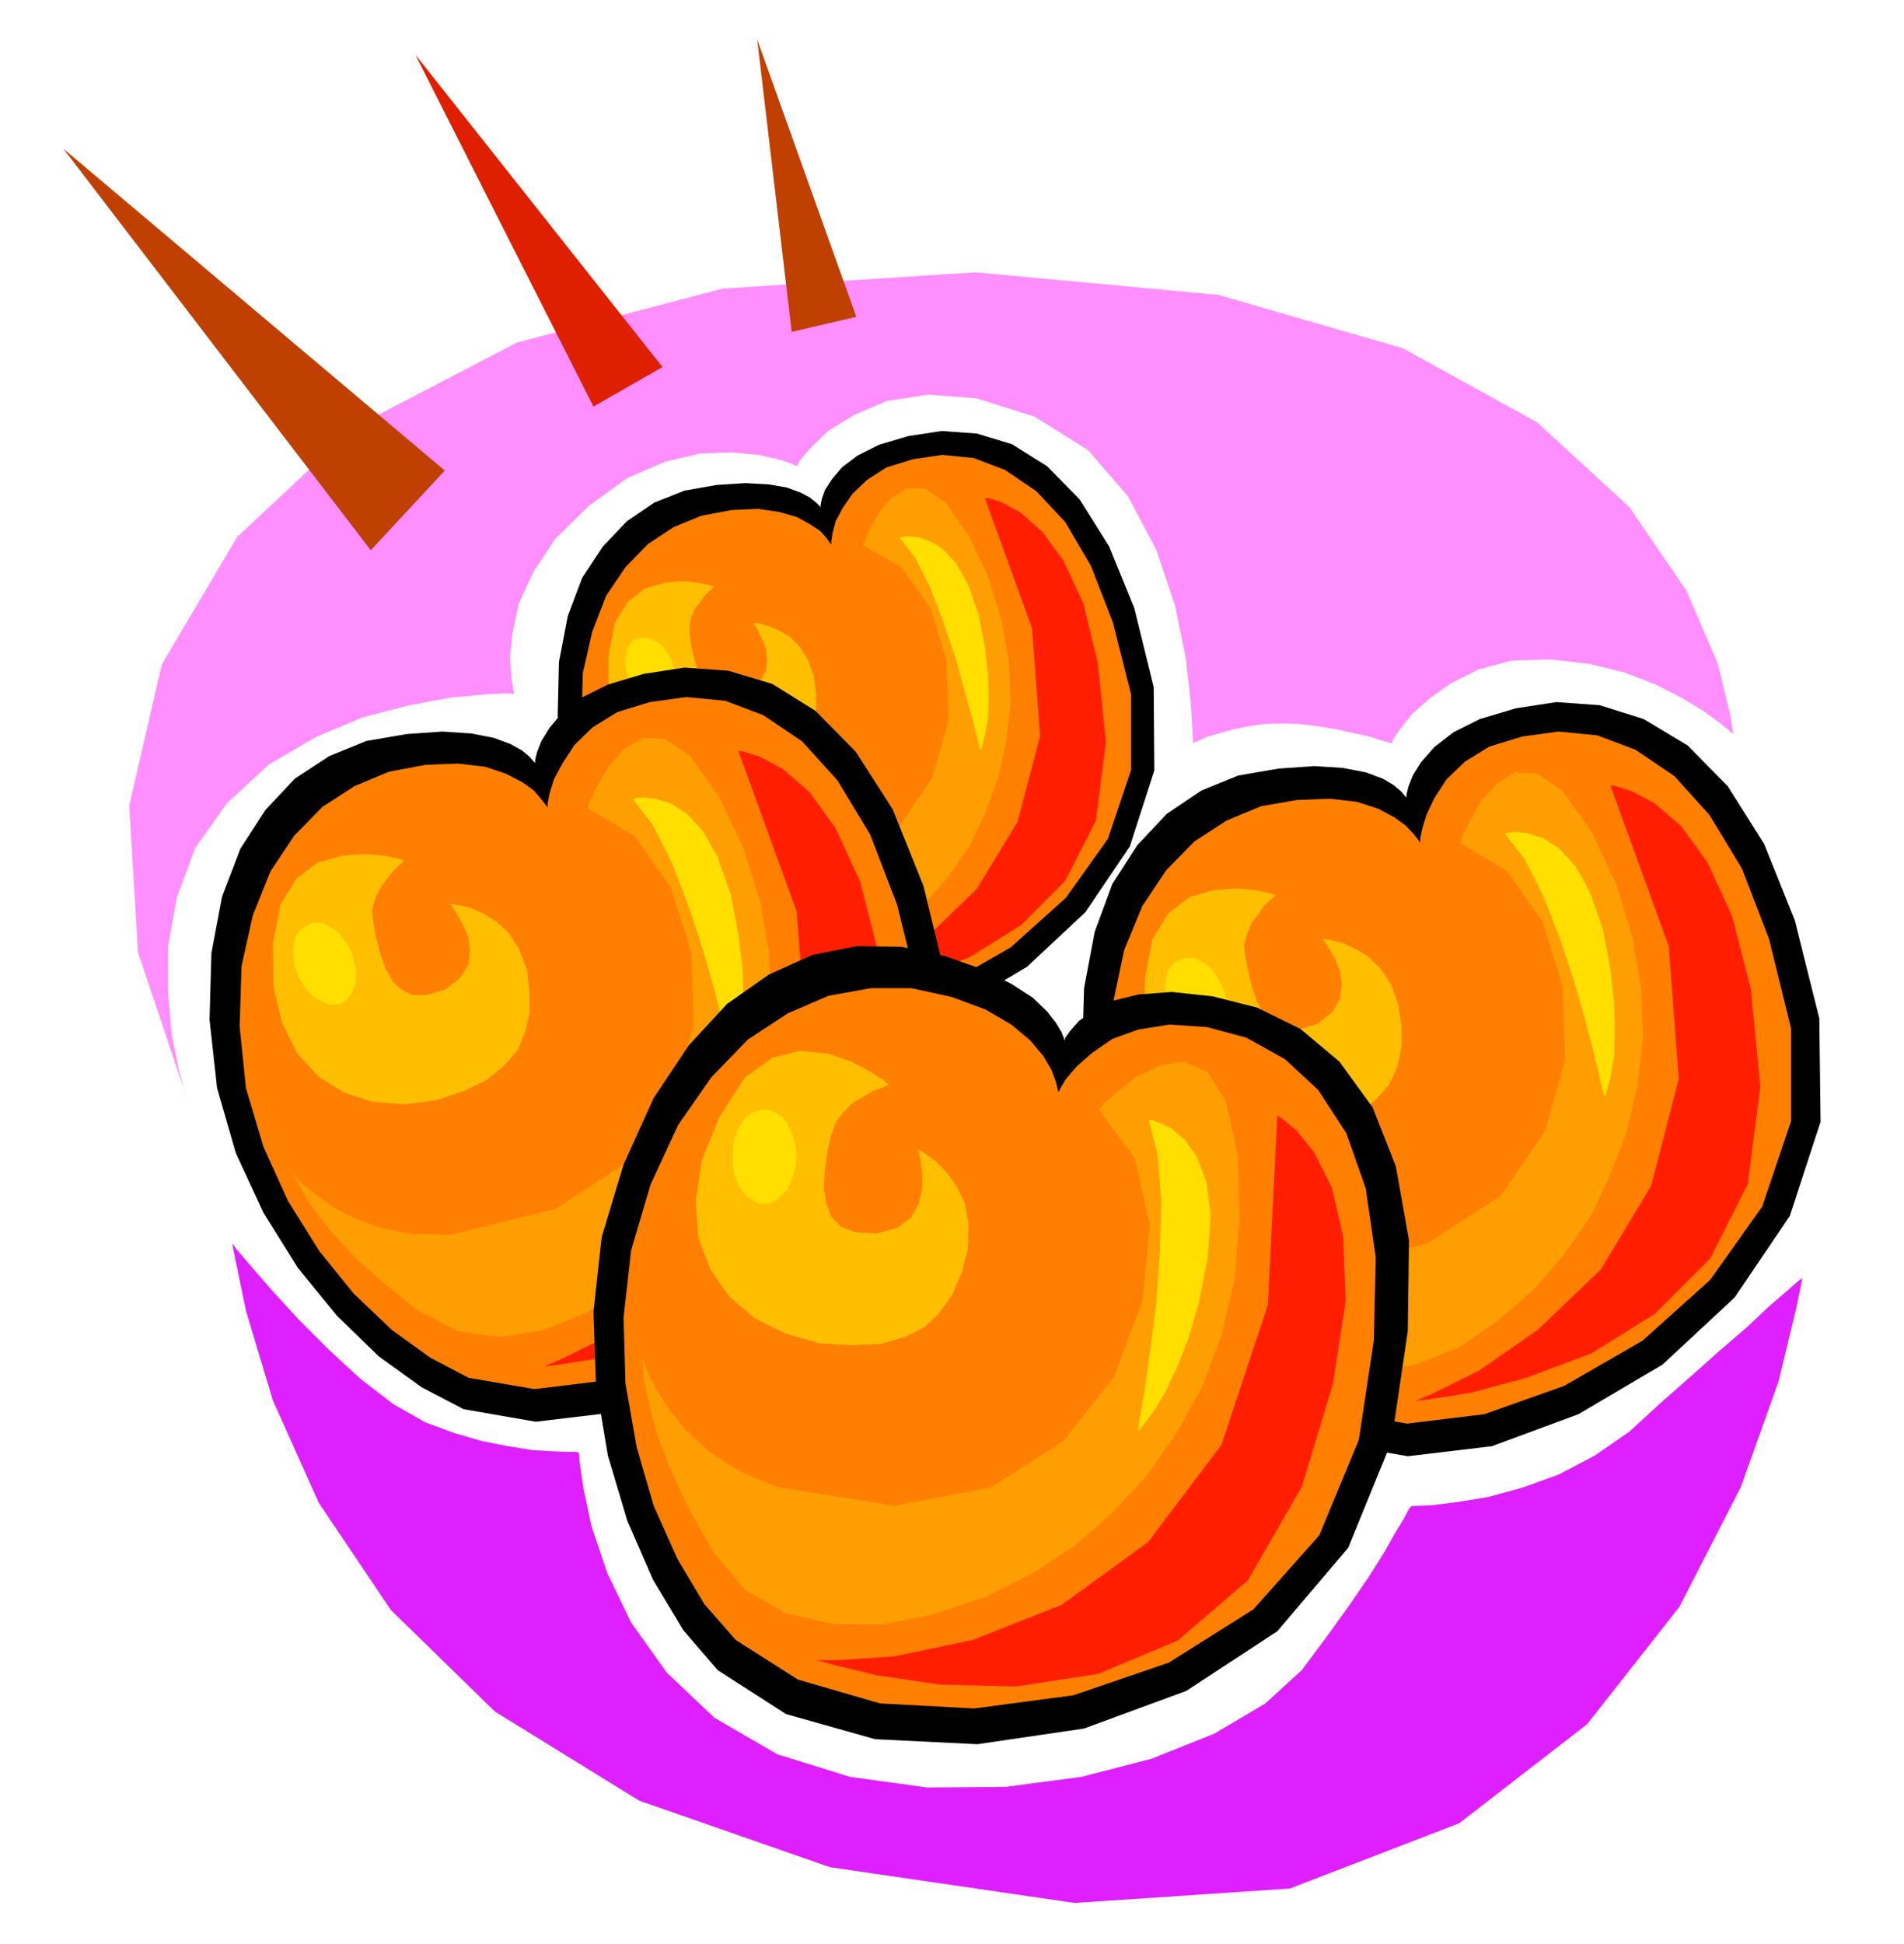 <svg xmlns="http://www.w3.org/2000/svg" width="490.455" height="500.752" fill-rule="evenodd" stroke-linecap="round" preserveAspectRatio="none" viewBox="0 0 3035 3099"><style>.brush1{fill:#000}.pen1{stroke:none}.brush2{fill:#ff8000}.brush3{fill:#ff1f00}.brush4{fill:#ffbf00}.brush5{fill:#ffde00}.brush6{fill:#ff9e00}.brush9{fill:#bf4000}</style><path d="m1216 1642-54-28-55-40-54-52-50-61-45-71-35-78-25-84-9-88 2-85 14-73 23-61 33-50 38-40 44-30 48-19 51-9 46-3 37 2 29 5 22 8 15 8 10 8 5 5 2 3v-4l2-10 5-14 11-17 16-19 25-19 34-17 47-14 53-8 56 4 56 17 56 35 52 53 47 75 40 98 31 126 1 133-39 121-71 105-93 87-108 64-112 40-108 13-93-16z" class="pen1 brush1"/><path d="m1222 1602-50-26-49-36-49-46-44-55-41-64-31-70-22-76-9-79 2-77 15-66 22-57 31-46 36-37 41-27 44-18 48-9 42-2 34 5 28 8 22 12 15 10 10 11 5 7 3 4v-5l2-13 5-19 11-21 16-23 23-22 31-20 42-13 47-7 50 5 50 19 50 34 46 49 41 70 35 90 29 115v120l-37 110-67 94-88 79-101 58-104 37-99 12-85-15z" class="pen1 brush2"/><path d="M1570 794h7l21 7 29 16 34 30 34 46 32 69 23 95 13 126-16 125-49 96-71 71-82 51-84 32-72 18-52 8-19 3 22-10 59-29 77-53 81-78 65-107 36-137-13-172-75-207z" class="pen1 brush3"/><path d="m1139 936-7-3-18-4-26-3-29 3-31 9-27 21-21 34-10 52v55l12 47 19 37 28 30 32 21 37 12 39 3 42-5 36-12 30-15 23-18 17-20 10-23 6-24v-28l-4-28-10-27-13-20-16-16-16-9-17-7-13-4-9-1h-3l2 2 6 9 6 13 7 17 2 17-2 18-10 17-19 16-25 7h-18l-15-7-11-12-9-17-6-18-5-20-3-20-1-16 3-15 5-13 9-11 7-11 8-7 5-5 3-1z" class="pen1 brush4"/><path d="m1017 1019 6-3 8 1 8 2 8 4 7 5 7 8 5 8 6 11 2 10 3 10-1 10v10l-3 7-3 8-6 5-5 5-8 1h-8l-9-3-7-3-8-7-6-7-6-9-4-9-4-11-2-10-1-10 2-9 2-9 4-7 5-6 8-2z" class="pen1 brush5"/><path d="m1376 869 3-9 9-20 14-25 20-22 24-15 29 1 33 23 37 53 31 67 21 68 11 66 3 65-7 61-13 59-21 56-25 52-34 49-41 46-47 41-50 34-54 22-55 9-54-8-52-25-47-38-36-33-29-30-20-26-15-22-9-15-5-10-1-3 3 3 9 10 16 13 23 17 28 14 35 13 41 7 48 2 135-33 95-62 57-84 26-92-3-95-26-84-46-65-61-35z" class="pen1 brush6"/><path d="m1434 857 3-1 11-1 15 1 20 7 20 12 21 23 19 33 17 49 10 51 5 45 1 37-1 31-4 23-4 17-3 10-1 4-3-13-8-32-13-47-15-55-20-59-21-55-24-48-25-32z" class="pen1 brush5"/><path d="m2129 2301-67-35-68-49-67-65-62-76-56-88-43-95-30-104-11-109 3-105 17-90 28-76 40-62 47-50 55-37 59-24 64-11 57-4 46 3 36 7 27 10 17 10 12 10 6 7 3 3v-5l3-12 7-18 13-21 21-24 31-24 42-21 57-17 65-10 69 5 70 22 70 42 64 65 58 92 49 122 39 156 2 165-49 150-88 130-115 107-134 79-138 51-134 16-115-20z" class="pen1 brush1"/><path d="m2138 2251-61-31-62-45-61-58-55-68-50-80-40-86-27-94-11-98 4-96 17-81 29-70 38-57 45-46 51-33 55-23 58-10 52-2 43 5 34 11 26 14 18 13 13 14 7 9 3 4v-7l3-15 7-23 13-27 19-29 29-28 39-24 52-16 58-8 62 6 61 23 62 42 56 62 52 86 43 112 35 142v148l-46 136-83 117-108 97-125 72-127 45-123 15-105-18z" class="pen1 brush2"/><path d="m2567 1252 9 1 25 8 36 19 43 37 42 58 39 85 30 117 15 155-20 155-60 119-88 88-101 63-104 39-89 24-64 10-24 3 28-12 73-36 95-66 100-96 80-133 44-170-16-212-93-256z" class="pen1 brush3"/><path d="m2034 1427-9-3-22-5-33-3-36 3-38 11-33 25-26 42-12 64 1 68 14 58 24 47 34 37 40 25 46 15 48 4 51-6 45-16 37-18 28-22 21-24 13-28 7-31v-33l-5-35-12-34-17-25-20-19-20-12-20-9-16-4-11-2h-4l2 3 8 12 9 16 8 20 3 21-3 23-12 21-24 19-30 9h-23l-18-9-14-14-11-21-8-23-6-25-5-24-2-19 5-18 7-17 11-14 9-13 9-9 7-6 3-2z" class="pen1 brush4"/><path d="m1882 1530 8-3h10l9 2 10 6 8 6 9 9 7 11 7 13 3 12 3 13v24l-4 10-4 9-7 7-7 6-10 1h-10l-10-4-9-4-9-8-8-9-8-11-5-11-5-14-2-12-1-12 2-11 2-11 6-9 6-7 9-3z" class="pen1 brush5"/><path d="m2328 1344 3-11 12-24 17-31 25-28 30-19 36 2 40 28 46 65 39 83 26 84 14 82 3 80-9 76-17 73-26 68-31 65-41 60-50 58-59 51-62 42-68 27-67 12-68-10-64-32-58-46-45-41-35-38-25-31-18-27-11-20-6-13-1-3 3 4 12 12 20 17 28 20 35 18 43 16 50 9 59 1 167-41 117-76 71-103 32-114-4-116-32-104-57-81-74-44z" class="pen1 brush6"/><path d="m2399 1329 4-2 13-1 19 2 25 8 25 16 26 28 23 41 21 60 12 63 6 55 1 46-1 39-5 29-5 21-4 12-1 5-4-16-9-39-15-59-19-67-24-73-27-69-30-59-31-40z" class="pen1 brush5"/><path d="m739 2246-67-35-68-49-67-65-62-76-55-88-44-95-30-104-12-109 3-106 17-90 29-76 40-62 47-50 55-36 59-24 64-11 57-4 46 3 36 7 27 10 18 10 12 10 6 7 3 3v-5l3-12 7-18 13-21 20-24 31-24 42-21 57-17 65-10 70 5 70 21 69 43 64 65 59 92 49 122 38 156 2 165-48 150-89 130-115 107-133 79-139 51-134 16-115-20z" class="pen1 brush1"/><path d="m747 2196-61-32-61-44-61-58-55-68-50-80-39-86-28-94-10-98 3-96 18-81 28-70 38-57 45-46 51-33 55-23 58-11 52-2 43 5 33 11 27 14 18 13 12 14 7 9 3 4v-7l3-15 7-23 14-26 19-29 29-28 39-24 52-16 58-8 62 6 61 23 62 42 56 62 52 86 43 112 35 142 1 148-46 136-84 117-108 97-125 72-128 45-123 15-105-18z" class="pen1 brush2"/><path d="m1177 1197 9 1 25 8 36 19 43 37 42 58 39 85 30 117 16 155-20 154-60 119-88 88-101 63-104 40-89 24-64 10-24 3 28-12 73-36 95-66 99-96 80-133 44-170-16-212-93-256z" class="pen1 brush3"/><path d="m645 1372-9-3-22-5-33-3-36 3-39 11-33 25-26 42-12 63 1 68 14 58 24 48 34 37 40 25 46 15 49 4 51-6 45-15 37-18 27-22 22-25 12-29 7-30v-34l-4-35-13-34-16-25-21-19-20-12-20-9-17-4-11-2h-4l2 3 8 12 9 16 9 20 3 22-2 23-13 21-24 19-30 9h-23l-18-9-14-14-11-21-8-23-7-26-4-24-2-19 5-18 8-16 10-14 10-13 9-9 7-6 3-2z" class="pen1 brush4"/><path d="m492 1474 8-3h10l9 2 10 6 9 6 9 10 7 11 7 13 3 12 3 13v24l-4 9-5 10-6 7-8 6-10 1h-9l-10-4-9-4-10-8-8-9-8-11-5-11-5-14-2-12-1-13 2-11 2-11 6-8 6-7 9-4z" class="pen1 brush5"/><path d="m937 1288 3-11 12-24 18-31 25-28 30-18 36 2 40 28 46 65 39 83 26 84 14 82 3 80-9 76-17 73-26 68-31 65-42 60-50 58-59 51-62 42-68 27-67 11-67-9-64-33-58-46-45-41-35-38-25-31-18-27-11-20-6-12-1-4 3 4 12 13 20 17 28 20 35 18 43 16 50 9 59 1 167-41 117-76 72-103 32-114-4-116-33-104-57-81-75-45z" class="pen1 brush6"/><path d="m1009 1274 4-2 13-1 19 2 25 8 25 16 26 28 23 41 21 60 12 63 7 55 1 46-2 39-5 29-4 21-4 12-1 5-4-16-10-39-15-59-19-67-24-73-27-69-30-59-31-40z" class="pen1 brush5"/><path d="m1144 2662-55-64-48-80-41-94-31-104-19-113-4-116 13-119 35-116 48-106 56-84 61-66 67-47 69-31 71-14 71 1 70 15 59 21 46 23 34 22 23 22 14 18 9 15 4 10 1 4 1-5 8-11 14-16 23-16 31-16 41-10 53-4 65 7 71 18 69 34 62 52 53 73 37 94 21 118-2 145-26 176-69 169-113 133-145 95-163 60-170 25-163-8-142-40-109-70z" class="pen1 brush1"/><path d="m1173 2614-50-57-43-72-38-85-27-93-18-102-3-105 12-107 31-105 44-95 53-76 58-60 64-42 65-28 67-12h65l64 14 54 20 41 24 30 25 21 25 13 22 7 19 3 12 1 5 3-6 9-15 17-20 25-22 32-22 41-15 50-8 60 4 63 17 61 34 53 49 45 69 31 88 16 110-3 132-24 159-63 152-105 118-135 85-152 52-158 21-150-8-131-38-99-63z" class="pen1 brush2"/><path d="m2036 1778 8 5 23 19 28 35 28 56 18 77 4 104-20 131-50 165-86 149-112 96-127 53-130 20-122-3-101-15-70-17-25-7h33l90-6 125-26 142-56 138-100 117-155 74-223 15-302z" class="pen1 brush3"/><path d="m1418 1730-8-7-21-14-32-17-38-13-44-4-44 11-44 32-39 60-29 70-10 66 4 58 20 52 29 42 41 35 48 24 55 16 52 3 46-2 38-11 32-16 24-23 20-29 15-35 10-38 1-39-6-33-13-27-15-21-17-18-15-11-10-7-4-1 1 5 3 14 2 20v24l-6 24-12 21-22 16-32 9-35-2-23-9-16-17-7-21-4-26 2-27 4-29 6-26 7-20 13-17 14-14 17-10 15-9 14-5 9-4h4z" class="pen1 brush4"/><path d="m1219 1769 9 1 10 4 8 6 9 10 5 11 5 13 3 14 2 16-2 14-3 14-5 12-5 12-9 9-8 7-10 5-9 2-12-2-9-5-9-7-7-9-7-12-4-12-3-14v-30l3-14 4-13 7-11 7-10 9-6 9-4 12-1z" class="pen1 brush5"/><path d="m1752 1769 7-9 22-20 31-24 38-18 38-6 37 17 29 46 19 85 3 102-8 97-21 89-31 83-41 74-48 68-55 59-59 52-68 44-76 38-82 27-81 16-80-1-74-17-65-38-51-61-40-71-28-61-20-53-12-43-8-36-3-24-1-16 1-4 1 6 7 18 13 26 20 32 28 34 37 34 48 31 60 25 187 30 153-29 116-74 81-103 45-121 12-120-24-107-57-77z" class="pen1 brush6"/><path d="M1831 1785h5l14 5 18 9 22 19 18 26 15 40 7 52-5 70-14 70-17 59-19 47-18 38-17 28-14 19-9 11-3 4 2-17 8-45 9-65 10-77 6-85 2-81-6-73-14-54z" class="pen1 brush5"/><path d="m299 1753-5-14-9-35-11-54-6-66v-76l14-78 29-78 51-72 66-61 75-44 76-32 74-19 65-12 53-5 35-2 14 1-2-8-3-20-2-31 4-38 10-47 23-50 35-53 54-53 61-44 60-26 55-13 51-2 42 4 33 7 21 7 8 4 5-9 17-20 28-27 42-26 52-22 66-10 77 6 92 29 85 53 64 74 45 85 30 89 17 83 8 70 3 48 1 19 2-2 8-3 13-6 18-5 21-6 24-5 26-4 30-1 29 1 31 4 29 5 27 6 23 5 18 6 12 3 5 2 3-7 11-16 18-23 28-25 35-25 44-22 52-14 62-2 62 7 57 14 49 19 43 22 33 20 26 19 16 13 6 5-5-31-20-82-50-116-91-133-147-135-214-118-294-85-387-36-403 26-328 86-259 135-187 175-120 203-52 225 14 234 79 235z" class="pen1" style="fill:#ff8fff"/><path d="m370 1982 7 9 23 27 33 38 43 47 48 48 51 47 52 40 51 29 46 17 45 13 41 8 37 6 31 2 24 1h15l6 1 1 15 6 42 13 61 25 74 38 79 57 80 76 72 100 58 116 36 123 17 125-1 121-16 112-29 100-40 81-48 58-53 41-55 36-50 30-44 24-38 18-32 14-23 8-15 3-4 9-1 26-1 39-5 49-8 55-15 58-21 57-30 55-38 49-45 50-44 46-41 43-37 35-33 28-24 18-16 7-5-9 45-29 120-60 168-98 191-147 187-204 158-270 104-343 23-390-57-304-106-230-142-166-162-115-171-73-163-43-143-22-107z" class="pen1" style="fill:#de1fff"/><path d="M591 877 101 237l608 513-118 127z" class="pen1 brush9"/><path d="m662 87 284 561 110-63L662 87z" class="pen1" style="fill:#de1f00"/><path d="m1207 63 55 466 103-24-158-442z" class="pen1 brush9"/></svg>
